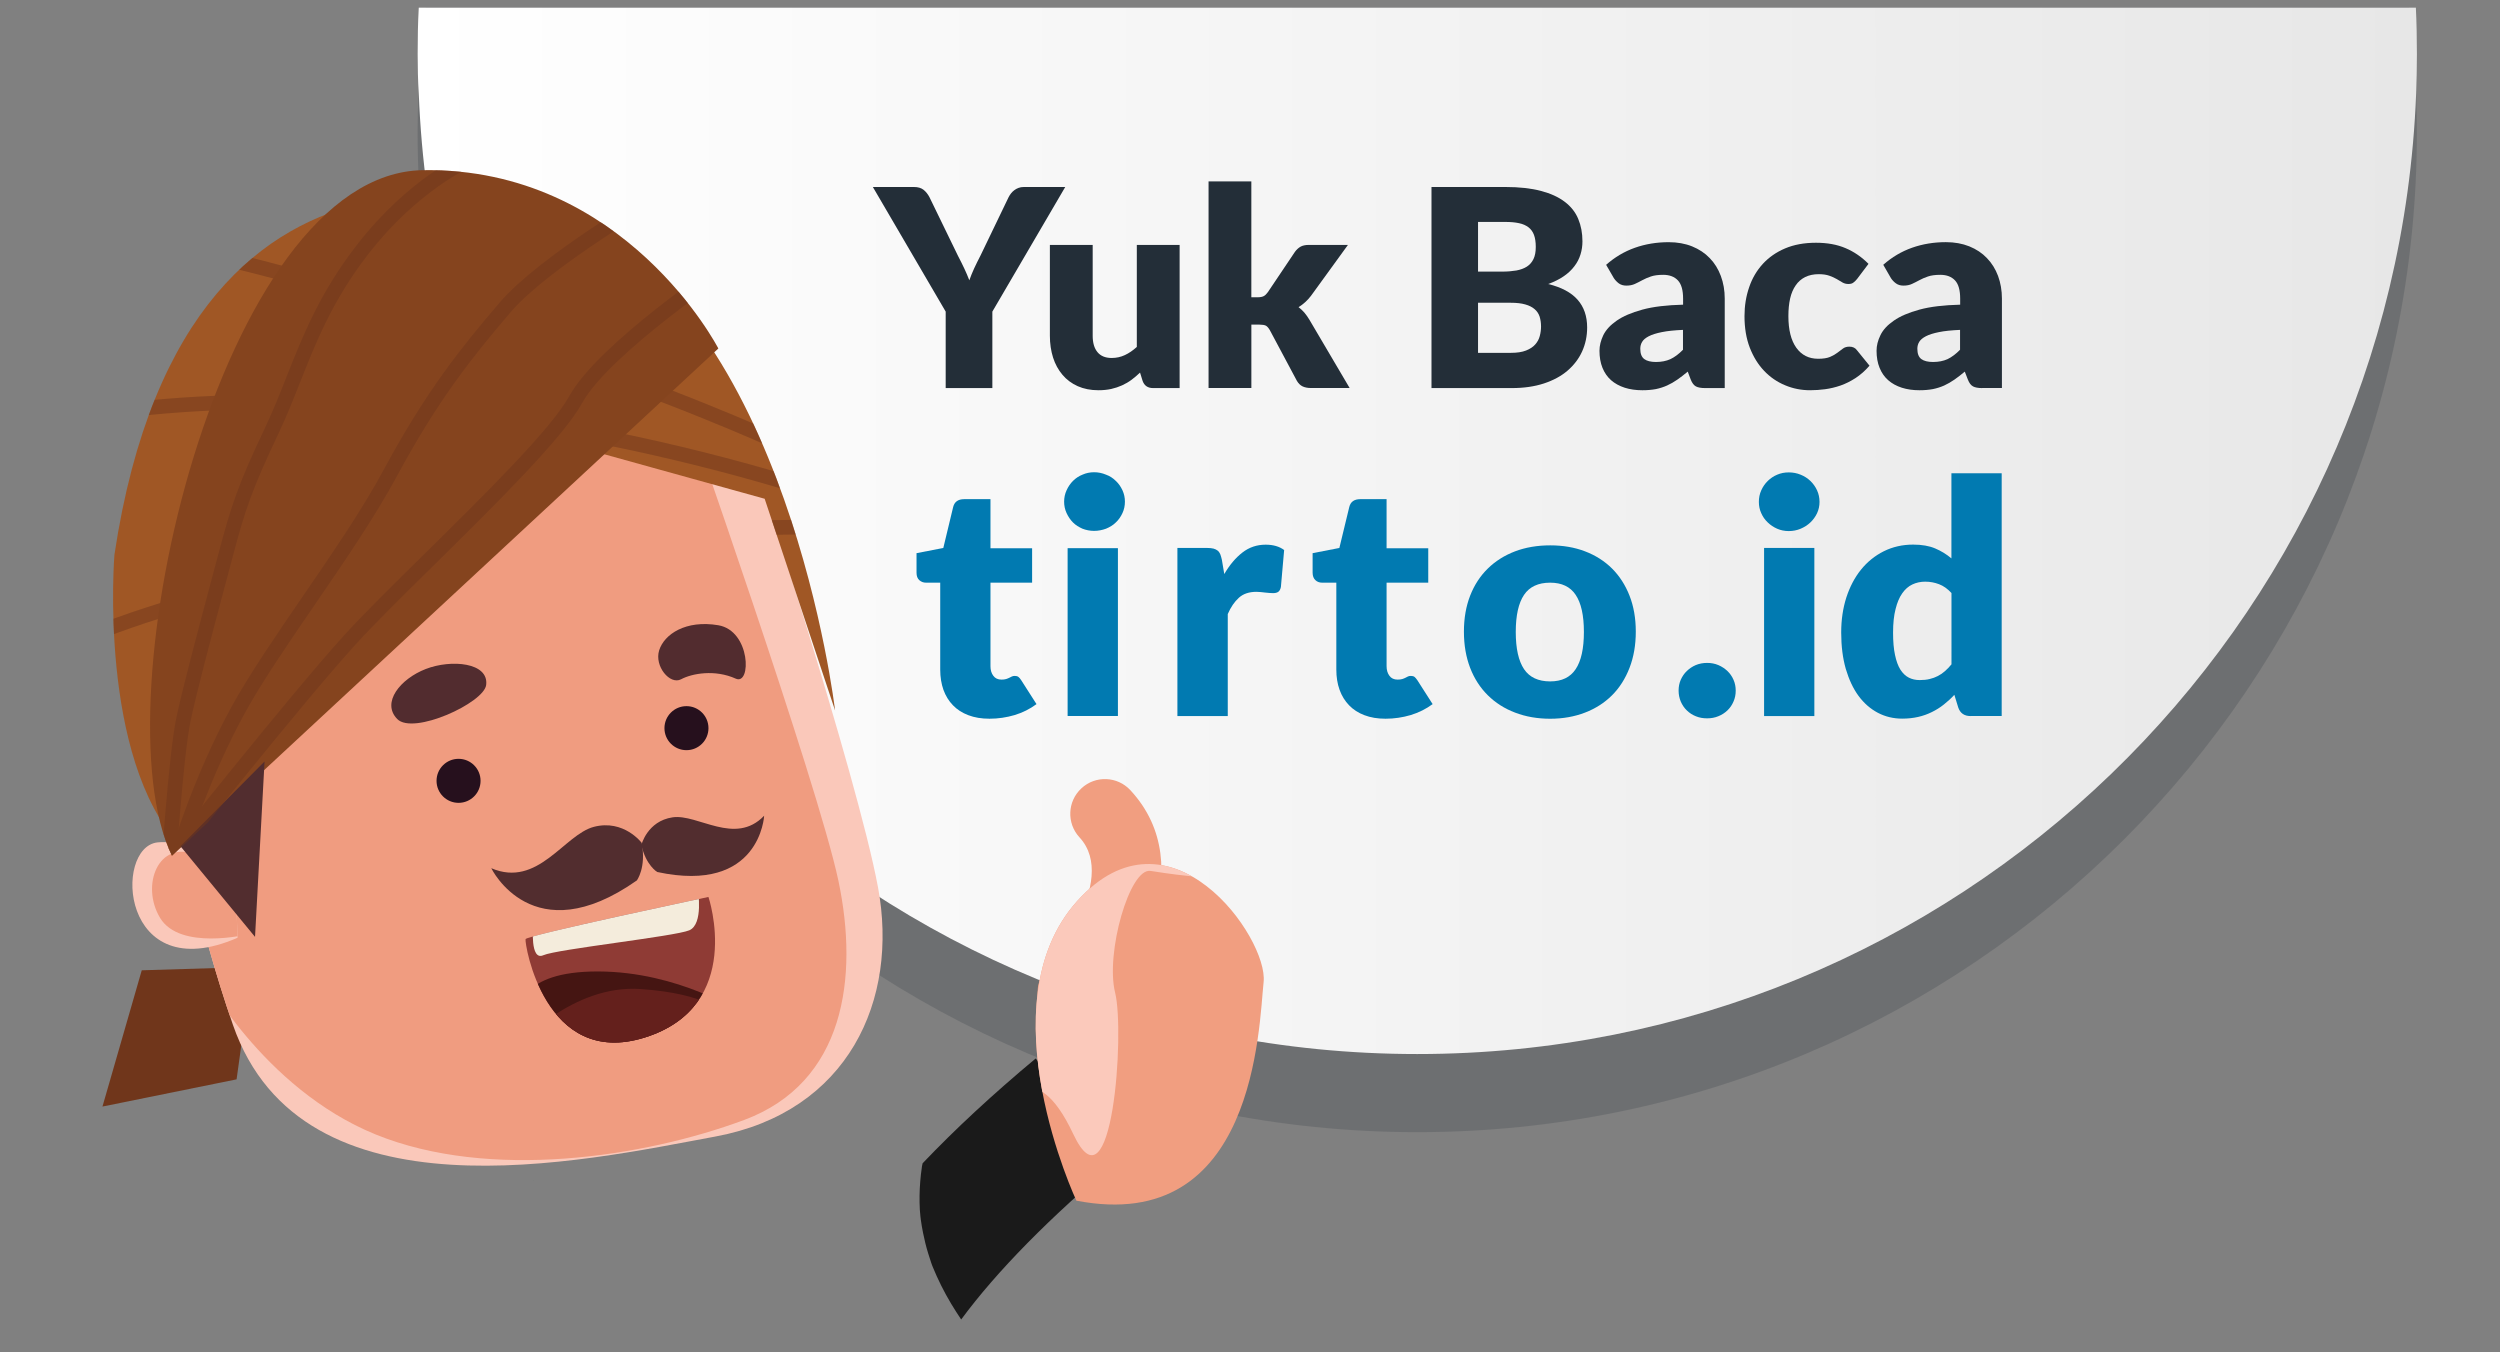 <?xml version="1.0" encoding="utf-8"?>
<!-- Generator: Adobe Illustrator 16.0.0, SVG Export Plug-In . SVG Version: 6.00 Build 0)  -->
<!DOCTYPE svg PUBLIC "-//W3C//DTD SVG 1.1//EN" "http://www.w3.org/Graphics/SVG/1.1/DTD/svg11.dtd">
<svg version="1.1" id="Layer_1" xmlns="http://www.w3.org/2000/svg" xmlns:xlink="http://www.w3.org/1999/xlink" x="0px" y="0px"
	 width="92.449px" height="50px" viewBox="0 0 92.449 50" enable-background="new 0 0 92.449 50" xml:space="preserve">
<rect x="0" y="0" width="92.449" height="50" fill="#808080" stroke="none"/>
<path opacity="0.2" fill="#232E38" enable-background="new    " d="M89.376,4.89c0,20.427-16.549,36.977-36.968,36.977
	c-20.416,0-36.965-16.549-36.965-36.977c0-0.479,0.009-0.958,0.041-1.438c0.039-1.069,0.119-2.128,0.26-3.168h73.343
	c0.13,1.04,0.22,2.099,0.261,3.168C89.365,3.932,89.376,4.411,89.376,4.89z"/>
<linearGradient id="SVGID_1_" gradientUnits="userSpaceOnUse" x1="-178.556" y1="135.369" x2="-104.624" y2="135.369" gradientTransform="matrix(1 0 0 -1 194 155)">
	<stop  offset="0" style="stop-color:#FFFFFF"/>
	<stop  offset="1" style="stop-color:#E7E7E7"/>
</linearGradient>
<path fill="url(#SVGID_1_)" d="M89.376,2.002c0,0.49-0.011,0.97-0.028,1.449c-0.76,19.757-17.012,35.527-36.938,35.527
	c-19.926,0-36.166-15.771-36.924-35.527c-0.031-0.479-0.041-0.959-0.041-1.449c0-0.579,0.009-1.149,0.041-1.719h73.852
	C89.365,0.854,89.376,1.423,89.376,2.002z"/>
<g>
	<path fill="#232E38" d="M36.697,11.523v2.828h-1.726v-2.828l-2.693-4.608h1.521c0.148,0,0.268,0.036,0.354,0.104
		c0.087,0.07,0.158,0.16,0.216,0.268l1.052,2.164c0.089,0.17,0.168,0.329,0.238,0.478c0.069,0.146,0.132,0.293,0.186,0.436
		c0.052-0.146,0.111-0.293,0.18-0.442c0.069-0.148,0.145-0.305,0.233-0.472L37.3,7.287c0.022-0.044,0.052-0.087,0.085-0.132
		c0.034-0.045,0.074-0.084,0.122-0.12C37.551,7,37.605,6.971,37.663,6.949c0.059-0.023,0.125-0.034,0.197-0.034h1.532L36.697,11.523
		z"/>
	<path fill="#232E38" d="M40.407,9.058v3.359c0,0.261,0.059,0.463,0.178,0.606c0.118,0.143,0.294,0.215,0.525,0.215
		c0.174,0,0.336-0.036,0.488-0.107c0.152-0.071,0.299-0.172,0.441-0.301V9.058h1.583v5.293h-0.98c-0.197,0-0.326-0.089-0.389-0.266
		l-0.095-0.307c-0.102,0.099-0.208,0.187-0.317,0.269c-0.108,0.08-0.224,0.147-0.349,0.204c-0.125,0.056-0.257,0.1-0.401,0.133
		c-0.144,0.031-0.301,0.047-0.47,0.047c-0.289,0-0.544-0.051-0.767-0.15c-0.223-0.1-0.412-0.24-0.564-0.421
		c-0.153-0.18-0.27-0.393-0.348-0.637c-0.077-0.246-0.118-0.514-0.118-0.806V9.058H40.407z"/>
	<path fill="#232E38" d="M46.274,6.711v4.282h0.234c0.1,0,0.174-0.015,0.227-0.044c0.051-0.028,0.102-0.077,0.15-0.145l1.002-1.492
		c0.062-0.084,0.131-0.147,0.209-0.191c0.076-0.042,0.18-0.064,0.299-0.064h1.451l-1.367,1.884
		c-0.129,0.169-0.281,0.309-0.459,0.418c0.076,0.058,0.149,0.125,0.215,0.201c0.063,0.077,0.125,0.163,0.183,0.258l1.491,2.531
		h-1.43c-0.119,0-0.223-0.02-0.307-0.059c-0.086-0.04-0.156-0.109-0.214-0.207l-1-1.874c-0.049-0.085-0.099-0.14-0.147-0.166
		c-0.052-0.025-0.128-0.038-0.229-0.038h-0.307v2.343h-1.583v-7.64h1.583V6.711z"/>
	<path fill="#232E38" d="M52.936,14.351V6.915h2.733c0.515,0,0.95,0.049,1.312,0.144c0.361,0.095,0.654,0.229,0.883,0.404
		c0.229,0.173,0.395,0.383,0.498,0.632c0.104,0.249,0.156,0.526,0.156,0.831c0,0.167-0.023,0.328-0.072,0.482
		c-0.047,0.156-0.121,0.3-0.225,0.436c-0.103,0.137-0.232,0.26-0.394,0.371c-0.16,0.111-0.353,0.206-0.575,0.288
		c0.488,0.12,0.852,0.313,1.086,0.58c0.236,0.267,0.354,0.609,0.354,1.027c0,0.316-0.062,0.611-0.185,0.884
		c-0.123,0.271-0.304,0.509-0.539,0.711c-0.235,0.203-0.528,0.361-0.875,0.475c-0.348,0.114-0.741,0.171-1.188,0.171H52.936z
		 M54.657,10.044h0.897c0.191,0,0.363-0.015,0.519-0.041c0.151-0.028,0.282-0.075,0.389-0.143s0.188-0.162,0.246-0.281
		c0.058-0.12,0.084-0.269,0.084-0.448c0-0.178-0.022-0.325-0.065-0.441c-0.043-0.118-0.111-0.212-0.203-0.284
		c-0.096-0.071-0.209-0.124-0.352-0.153c-0.143-0.031-0.309-0.046-0.503-0.046h-1.012V10.044z M54.657,11.196v1.852h1.216
		c0.229,0,0.413-0.028,0.559-0.086s0.26-0.132,0.34-0.224c0.082-0.093,0.138-0.195,0.168-0.312c0.031-0.115,0.047-0.232,0.047-0.352
		c0-0.136-0.019-0.259-0.053-0.368c-0.037-0.109-0.098-0.201-0.186-0.275c-0.086-0.074-0.2-0.133-0.344-0.173
		c-0.145-0.042-0.323-0.062-0.541-0.062H54.657z"/>
	<path fill="#232E38" d="M63.055,14.351c-0.15,0-0.265-0.021-0.341-0.062c-0.077-0.042-0.142-0.126-0.192-0.255l-0.11-0.292
		c-0.132,0.112-0.263,0.211-0.384,0.296c-0.123,0.085-0.248,0.158-0.381,0.218c-0.131,0.058-0.27,0.103-0.416,0.133
		c-0.148,0.027-0.313,0.042-0.494,0.042c-0.24,0-0.461-0.031-0.657-0.094c-0.197-0.064-0.365-0.157-0.504-0.278
		c-0.138-0.123-0.243-0.275-0.317-0.457c-0.074-0.183-0.111-0.393-0.111-0.631c0-0.188,0.049-0.379,0.142-0.577
		c0.098-0.197,0.262-0.377,0.496-0.537c0.233-0.163,0.551-0.298,0.948-0.407c0.399-0.109,0.898-0.168,1.506-0.183v-0.226
		c0-0.31-0.063-0.533-0.19-0.67c-0.128-0.138-0.312-0.208-0.543-0.208c-0.188,0-0.342,0.021-0.46,0.062s-0.227,0.087-0.318,0.138
		c-0.095,0.051-0.185,0.098-0.272,0.137c-0.091,0.042-0.194,0.062-0.317,0.062c-0.107,0-0.199-0.027-0.275-0.081
		c-0.074-0.055-0.135-0.12-0.185-0.194l-0.286-0.494c0.317-0.281,0.674-0.492,1.062-0.63c0.389-0.138,0.809-0.207,1.253-0.207
		c0.317,0,0.608,0.052,0.864,0.155c0.257,0.104,0.476,0.249,0.652,0.434c0.18,0.185,0.316,0.405,0.411,0.661
		s0.144,0.535,0.144,0.836v3.308L63.055,14.351L63.055,14.351z M61.236,13.386c0.203,0,0.383-0.036,0.535-0.105
		c0.153-0.072,0.309-0.188,0.465-0.347v-0.735c-0.315,0.014-0.575,0.04-0.78,0.082c-0.206,0.041-0.365,0.092-0.485,0.153
		c-0.119,0.062-0.201,0.131-0.246,0.209c-0.048,0.078-0.068,0.163-0.068,0.255c0,0.18,0.049,0.307,0.148,0.38
		C60.898,13.349,61.048,13.386,61.236,13.386z"/>
	<path fill="#232E38" d="M68.676,10.314c-0.047,0.058-0.093,0.104-0.14,0.137c-0.042,0.035-0.104,0.051-0.187,0.051
		c-0.078,0-0.149-0.019-0.213-0.055c-0.062-0.039-0.133-0.081-0.212-0.126c-0.077-0.046-0.171-0.087-0.276-0.125
		c-0.104-0.037-0.233-0.057-0.393-0.057c-0.193,0-0.359,0.037-0.502,0.107c-0.141,0.071-0.259,0.174-0.349,0.307
		c-0.093,0.133-0.162,0.295-0.206,0.487c-0.043,0.192-0.064,0.409-0.064,0.65c0,0.507,0.098,0.897,0.293,1.17
		c0.195,0.272,0.465,0.407,0.809,0.407c0.186,0,0.33-0.023,0.438-0.068c0.107-0.045,0.198-0.098,0.271-0.154
		c0.076-0.056,0.146-0.107,0.207-0.155c0.062-0.048,0.144-0.071,0.238-0.071c0.125,0,0.221,0.046,0.284,0.138l0.46,0.566
		c-0.162,0.188-0.336,0.339-0.517,0.458c-0.181,0.117-0.363,0.208-0.552,0.275c-0.19,0.065-0.379,0.111-0.57,0.137
		c-0.189,0.025-0.376,0.038-0.557,0.038c-0.321,0-0.633-0.06-0.926-0.184c-0.295-0.122-0.554-0.3-0.775-0.533
		c-0.223-0.233-0.399-0.52-0.531-0.859c-0.131-0.34-0.195-0.729-0.195-1.164c0-0.38,0.057-0.736,0.172-1.068
		c0.111-0.332,0.282-0.619,0.504-0.863c0.223-0.243,0.498-0.435,0.826-0.574c0.329-0.139,0.707-0.209,1.142-0.209
		c0.415,0,0.778,0.065,1.092,0.199c0.313,0.132,0.596,0.326,0.849,0.581L68.676,10.314z"/>
	<path fill="#232E38" d="M73.299,14.351c-0.148,0-0.261-0.021-0.337-0.062c-0.079-0.042-0.142-0.126-0.192-0.255l-0.113-0.292
		c-0.133,0.112-0.26,0.211-0.383,0.296s-0.248,0.158-0.379,0.218c-0.131,0.058-0.271,0.103-0.42,0.133
		c-0.147,0.027-0.312,0.042-0.492,0.042c-0.24,0-0.459-0.031-0.656-0.094c-0.197-0.064-0.366-0.157-0.503-0.278
		c-0.14-0.123-0.244-0.275-0.318-0.457c-0.075-0.183-0.112-0.393-0.112-0.631c0-0.188,0.047-0.379,0.144-0.577
		c0.095-0.197,0.26-0.377,0.495-0.537c0.232-0.163,0.549-0.298,0.947-0.407c0.397-0.109,0.9-0.168,1.506-0.183v-0.226
		c0-0.31-0.062-0.533-0.189-0.67c-0.128-0.138-0.311-0.208-0.545-0.208c-0.188,0-0.341,0.021-0.459,0.062
		c-0.119,0.041-0.227,0.087-0.318,0.138c-0.095,0.051-0.186,0.098-0.272,0.137c-0.089,0.042-0.193,0.062-0.317,0.062
		c-0.107,0-0.197-0.027-0.273-0.081c-0.076-0.055-0.137-0.12-0.186-0.194l-0.285-0.495c0.318-0.281,0.674-0.492,1.063-0.63
		c0.39-0.138,0.808-0.207,1.254-0.207c0.319,0,0.606,0.052,0.864,0.155c0.258,0.104,0.476,0.249,0.652,0.434
		c0.18,0.185,0.316,0.405,0.412,0.661c0.094,0.256,0.143,0.535,0.143,0.836v3.308h-0.729V14.351z M71.482,13.386
		c0.205,0,0.384-0.036,0.537-0.105c0.15-0.072,0.307-0.188,0.463-0.347v-0.735c-0.316,0.014-0.576,0.04-0.779,0.082
		c-0.206,0.041-0.367,0.092-0.484,0.153c-0.119,0.062-0.201,0.131-0.248,0.209c-0.047,0.078-0.068,0.163-0.068,0.255
		c0,0.18,0.049,0.307,0.147,0.38C71.146,13.349,71.293,13.386,71.482,13.386z"/>
</g>
<g>
	<path fill="#017AB1" d="M41.509,18.132c-0.06-0.129-0.139-0.25-0.249-0.35c-0.1-0.1-0.221-0.18-0.36-0.229
		c-0.141-0.06-0.291-0.09-0.44-0.09c-0.15,0-0.3,0.03-0.431,0.09c-0.129,0.05-0.249,0.13-0.349,0.229
		c-0.101,0.1-0.18,0.22-0.239,0.35c-0.06,0.131-0.09,0.271-0.09,0.42c0,0.15,0.03,0.29,0.09,0.42c0.06,0.13,0.139,0.25,0.239,0.35
		c0.1,0.1,0.22,0.17,0.349,0.229c0.13,0.051,0.281,0.081,0.431,0.081c0.149,0,0.299-0.03,0.44-0.081
		c0.139-0.059,0.26-0.129,0.36-0.229c0.11-0.101,0.189-0.22,0.249-0.35c0.06-0.13,0.09-0.27,0.09-0.42
		C41.6,18.402,41.569,18.263,41.509,18.132z"/>
	<rect x="39.48" y="20.271" fill="#017AB1" width="1.86" height="6.206"/>
	<path fill="#017AB1" d="M43.54,26.48v-6.217h1.104c0.092,0,0.167,0.009,0.231,0.024c0.061,0.016,0.112,0.042,0.154,0.075
		c0.042,0.034,0.074,0.079,0.097,0.135c0.021,0.056,0.041,0.124,0.058,0.203l0.089,0.528c0.196-0.336,0.42-0.601,0.67-0.795
		c0.249-0.194,0.536-0.291,0.859-0.291c0.279,0,0.509,0.066,0.685,0.198l-0.12,1.368c-0.019,0.087-0.052,0.147-0.099,0.179
		c-0.045,0.032-0.109,0.047-0.188,0.047c-0.032,0-0.074-0.001-0.126-0.005c-0.053-0.004-0.104-0.009-0.162-0.015
		c-0.057-0.006-0.113-0.012-0.171-0.019c-0.059-0.005-0.11-0.009-0.16-0.009c-0.27,0-0.488,0.073-0.648,0.219
		c-0.162,0.146-0.3,0.347-0.411,0.603v3.772H43.54L43.54,26.48z"/>
	<path fill="#017AB1" d="M51.238,26.578c-0.295,0-0.557-0.043-0.781-0.13c-0.227-0.085-0.416-0.208-0.568-0.366
		c-0.154-0.159-0.271-0.348-0.352-0.572c-0.081-0.225-0.12-0.474-0.12-0.75v-3.213h-0.528c-0.097,0-0.18-0.031-0.246-0.093
		s-0.103-0.153-0.103-0.273v-0.725l0.989-0.192l0.367-1.517c0.047-0.191,0.184-0.288,0.405-0.288h0.974v1.816h1.541v1.271h-1.541
		v3.088c0,0.144,0.035,0.263,0.105,0.356c0.067,0.095,0.17,0.142,0.303,0.142c0.066,0,0.123-0.007,0.172-0.021
		c0.045-0.014,0.084-0.03,0.119-0.048c0.031-0.019,0.065-0.035,0.094-0.048c0.029-0.014,0.065-0.02,0.105-0.02
		c0.057,0,0.102,0.012,0.137,0.038c0.031,0.026,0.066,0.068,0.104,0.123l0.564,0.882c-0.242,0.179-0.514,0.315-0.811,0.405
		C51.869,26.531,51.559,26.578,51.238,26.578z"/>
	<path fill="#017AB1" d="M57.325,20.167c0.472,0,0.901,0.073,1.288,0.221c0.388,0.148,0.722,0.36,1,0.636
		c0.275,0.275,0.492,0.61,0.646,1.004c0.155,0.394,0.232,0.836,0.232,1.329c0,0.496-0.077,0.941-0.232,1.34
		c-0.153,0.397-0.368,0.736-0.646,1.014c-0.278,0.277-0.612,0.492-1,0.641c-0.387,0.149-0.816,0.227-1.288,0.227
		c-0.476,0-0.908-0.077-1.298-0.227c-0.391-0.148-0.727-0.363-1.008-0.641c-0.281-0.278-0.5-0.616-0.654-1.014
		c-0.153-0.398-0.23-0.844-0.23-1.34c0-0.492,0.077-0.935,0.23-1.329c0.154-0.394,0.373-0.729,0.654-1.004s0.617-0.487,1.008-0.636
		C56.417,20.241,56.85,20.167,57.325,20.167z M57.325,25.198c0.428,0,0.743-0.151,0.942-0.452c0.203-0.302,0.305-0.761,0.305-1.376
		c0-0.616-0.102-1.073-0.305-1.373c-0.199-0.3-0.516-0.45-0.942-0.45c-0.44,0-0.763,0.15-0.966,0.45s-0.307,0.757-0.307,1.373
		c0,0.616,0.104,1.074,0.307,1.376C56.562,25.047,56.885,25.198,57.325,25.198z"/>
	<path fill="#017AB1" d="M62.074,25.539c0-0.143,0.025-0.277,0.08-0.402c0.056-0.124,0.128-0.232,0.224-0.323
		c0.095-0.092,0.204-0.165,0.331-0.22c0.13-0.053,0.268-0.08,0.421-0.08c0.147,0,0.285,0.026,0.413,0.08
		c0.128,0.055,0.239,0.128,0.336,0.22c0.096,0.091,0.172,0.2,0.225,0.323c0.056,0.125,0.082,0.259,0.082,0.402
		c0,0.145-0.026,0.279-0.082,0.404c-0.053,0.127-0.129,0.236-0.225,0.328c-0.097,0.092-0.208,0.164-0.336,0.215
		c-0.128,0.053-0.266,0.078-0.413,0.078c-0.153,0-0.291-0.024-0.421-0.078c-0.127-0.051-0.236-0.123-0.331-0.215
		c-0.096-0.092-0.168-0.201-0.224-0.328C62.102,25.818,62.074,25.684,62.074,25.539z"/>
	<path fill="#017AB1" d="M67.285,18.561c0,0.147-0.03,0.286-0.09,0.416c-0.062,0.13-0.143,0.244-0.247,0.342
		c-0.104,0.099-0.226,0.176-0.363,0.234c-0.136,0.057-0.283,0.086-0.438,0.086c-0.152,0-0.295-0.029-0.426-0.086
		c-0.132-0.058-0.25-0.136-0.351-0.234c-0.104-0.098-0.183-0.212-0.24-0.342c-0.06-0.13-0.088-0.269-0.088-0.416
		c0-0.153,0.028-0.294,0.088-0.427c0.058-0.131,0.138-0.248,0.24-0.348c0.101-0.099,0.219-0.178,0.351-0.233
		c0.131-0.056,0.272-0.084,0.426-0.084c0.155,0,0.304,0.028,0.438,0.084c0.14,0.056,0.261,0.134,0.363,0.233
		c0.104,0.1,0.187,0.216,0.247,0.348C67.255,18.266,67.285,18.408,67.285,18.561z M67.094,20.263v6.217h-1.859v-6.217H67.094z"/>
	<path fill="#017AB1" d="M72.873,26.48c-0.232,0-0.383-0.104-0.456-0.311l-0.146-0.475c-0.121,0.133-0.252,0.25-0.389,0.359
		c-0.136,0.109-0.283,0.2-0.441,0.278c-0.157,0.078-0.327,0.14-0.51,0.181c-0.182,0.041-0.377,0.063-0.59,0.063
		c-0.322,0-0.623-0.072-0.898-0.216c-0.276-0.146-0.514-0.353-0.715-0.625c-0.199-0.271-0.354-0.604-0.471-0.997
		c-0.113-0.395-0.17-0.842-0.17-1.347c0-0.463,0.062-0.894,0.189-1.292c0.129-0.397,0.31-0.742,0.543-1.032
		c0.234-0.29,0.516-0.517,0.843-0.681c0.328-0.163,0.69-0.246,1.086-0.246c0.319,0,0.592,0.047,0.813,0.141
		c0.222,0.094,0.422,0.217,0.602,0.369v-3.148h1.859v8.976h-1.15V26.48z M70.991,25.149c0.135,0,0.258-0.012,0.366-0.039
		c0.111-0.026,0.211-0.063,0.303-0.111c0.095-0.048,0.181-0.108,0.263-0.18c0.082-0.072,0.163-0.156,0.242-0.252V21.93
		c-0.144-0.156-0.296-0.265-0.459-0.326c-0.162-0.062-0.332-0.094-0.513-0.094c-0.172,0-0.33,0.035-0.473,0.102
		c-0.146,0.068-0.271,0.178-0.375,0.327c-0.107,0.15-0.189,0.345-0.248,0.585c-0.062,0.239-0.092,0.529-0.092,0.869
		c0,0.328,0.023,0.604,0.072,0.827c0.047,0.225,0.113,0.406,0.199,0.543C70.365,24.9,70.469,25,70.59,25.06
		C70.708,25.12,70.843,25.149,70.991,25.149z"/>
	<path fill="#017AB1" d="M36.592,26.578c-0.296,0-0.556-0.043-0.782-0.13c-0.227-0.085-0.417-0.208-0.569-0.366
		c-0.155-0.159-0.271-0.348-0.353-0.572c-0.079-0.225-0.119-0.474-0.119-0.75v-3.213h-0.528c-0.095,0-0.176-0.031-0.246-0.093
		c-0.068-0.062-0.102-0.153-0.102-0.273v-0.725l0.99-0.192l0.365-1.517c0.048-0.191,0.184-0.288,0.407-0.288h0.972v1.816h1.54v1.271
		h-1.54v3.088c0,0.144,0.034,0.263,0.105,0.356c0.069,0.095,0.17,0.142,0.302,0.142c0.067,0,0.125-0.007,0.171-0.021
		c0.045-0.014,0.086-0.03,0.12-0.048c0.034-0.019,0.066-0.035,0.097-0.048c0.029-0.014,0.065-0.02,0.104-0.02
		c0.056,0,0.101,0.012,0.135,0.038c0.034,0.026,0.069,0.068,0.104,0.123l0.564,0.882c-0.241,0.179-0.511,0.315-0.809,0.405
		C37.222,26.531,36.911,26.578,36.592,26.578z"/>
</g>
<polygon fill="#084426" points="19.71,43.664 19.716,43.659 19.716,43.648 "/>
<g>
	<g>
		<polygon id="XMLID_34_" fill="#70361B" points="9.326,35.757 5.242,35.881 3.789,40.92 8.749,39.914 		"/>
		<g id="XMLID_31_">
			<g>
				<path id="XMLID_32_" fill="#FAC8BA" d="M27.747,16.605c0,0,3.938,12.012,4.72,16.198c0.782,4.186-1.105,8.316-6.009,9.225
					c-4.905,0.906-15.286,3.248-17.845-4.131c-2.558-7.377-3.595-16.93-3.595-16.93l15.667-7.697L27.747,16.605z"/>
			</g>
			<g>
				<defs>
					<path id="SVGID_3_" d="M27.747,16.605c0,0,3.938,12.012,4.72,16.198c0.782,4.186-1.105,8.316-6.009,9.225
						c-4.905,0.906-15.286,3.248-17.845-4.131c-2.558-7.377-3.595-16.93-3.595-16.93l15.667-7.697L27.747,16.605z"/>
				</defs>
				<clipPath id="SVGID_4_">
					<use xlink:href="#SVGID_3_"  overflow="visible"/>
				</clipPath>
				<path id="XMLID_33_" clip-path="url(#SVGID_4_)" fill="#F09C80" d="M25.206,14.632c0,0,5.05,14.374,5.801,17.951
					s0.226,7.452-3.491,8.834c-3.718,1.383-9.425,2.244-13.625,0.535c-4.2-1.708-6.438-6.002-6.438-6.002L4.011,19.825l16.466-6.88
					L25.206,14.632z"/>
			</g>
		</g>
		<g id="XMLID_28_">
			<g>
				<path id="XMLID_29_" fill="#FAC8BA" d="M8.726,32.977c0,0-1.243-2-2.897-1.826c-1.652,0.175-1.371,5.414,2.955,3.527
					L8.726,32.977z"/>
			</g>
			<g>
				<defs>
					<path id="SVGID_5_" d="M8.726,32.977c0,0-1.243-2-2.897-1.826c-1.652,0.175-1.371,5.414,2.955,3.527L8.726,32.977z"/>
				</defs>
				<clipPath id="SVGID_6_">
					<use xlink:href="#SVGID_5_"  overflow="visible"/>
				</clipPath>
				<path id="XMLID_30_" clip-path="url(#SVGID_6_)" fill="#F09C80" d="M9.138,34.555c0,0-2.483,0.603-3.217-0.609
					c-0.732-1.213-0.055-2.905,1.329-2.336c1.385,0.568,1.669,1.113,1.669,1.113L9.138,34.555z"/>
			</g>
		</g>
		<path id="XMLID_27_" fill="#A05725" d="M30.881,26.273c0,0-1.738-14.782-9.896-18.167c0,0-14.014-5.863-16.754,12.413
			c0,0-0.609,7.496,2.443,10.772l12.263-15.438l9.34,2.591L30.881,26.273z"/>
		<g id="XMLID_22_" opacity="0.5" enable-background="new    ">
			<g>
				<defs>
					<path id="SVGID_7_" d="M30.881,26.273c0,0-1.738-14.782-9.896-18.167c0,0-14.014-5.863-16.754,12.413
						c0,0-0.609,7.496,2.443,10.772l12.263-15.438l9.34,2.591L30.881,26.273z"/>
				</defs>
				<clipPath id="SVGID_8_">
					<use xlink:href="#SVGID_7_"  overflow="visible"/>
				</clipPath>
				<path id="XMLID_26_" clip-path="url(#SVGID_8_)" fill="#70361B" d="M3.657,15.574c13.221-1.938,27.326,3.164,27.467,3.216
					l0.187-0.51c-0.144-0.052-14.373-5.201-27.731-3.241L3.657,15.574z"/>
			</g>
			<g>
				<defs>
					<path id="SVGID_9_" d="M30.881,26.273c0,0-1.738-14.782-9.896-18.167c0,0-14.014-5.863-16.754,12.413
						c0,0-0.609,7.496,2.443,10.772l12.263-15.438l9.34,2.591L30.881,26.273z"/>
				</defs>
				<clipPath id="SVGID_10_">
					<use xlink:href="#SVGID_9_"  overflow="visible"/>
				</clipPath>
				<path id="XMLID_25_" clip-path="url(#SVGID_10_)" fill="#70361B" d="M29.713,17.095l0.242-0.485
					c-0.094-0.047-9.606-4.76-25.998-8.342L3.841,8.797C20.161,12.364,29.618,17.049,29.713,17.095z"/>
			</g>
			<g>
				<defs>
					<path id="SVGID_11_" d="M30.881,26.273c0,0-1.738-14.782-9.896-18.167c0,0-14.014-5.863-16.754,12.413
						c0,0-0.609,7.496,2.443,10.772l12.263-15.438l9.34,2.591L30.881,26.273z"/>
				</defs>
				<clipPath id="SVGID_12_">
					<use xlink:href="#SVGID_11_"  overflow="visible"/>
				</clipPath>
				<path id="XMLID_24_" clip-path="url(#SVGID_12_)" fill="#70361B" d="M1.253,24.729c10.268-5.194,28.647-4.961,28.831-4.958
					l0.01-0.542c-0.047-0.002-4.712-0.068-10.593,0.512c-5.438,0.539-13.06,1.756-18.495,4.505L1.253,24.729z"/>
			</g>
		</g>
		<path id="XMLID_21_" fill="#85441E" d="M26.564,12.887c0,0-3.449-6.708-10.929-6.594C8.157,6.406,3.609,25.998,6.358,31.643
			L26.564,12.887z"/>
		<polygon id="XMLID_20_" fill="#522D2F" points="9.783,28.159 9.431,34.646 6.673,31.293 		"/>
		<g id="XMLID_17_">
			<path id="XMLID_19_" fill="#522D2F" d="M23.718,31.246c0,0,0.217-0.881,1.151-1.021c0.934-0.14,2.315,1.064,3.389-0.06
				c0,0-0.144,2.903-3.955,2.081C24.304,32.246,23.884,32.001,23.718,31.246z"/>
			<path id="XMLID_18_" fill="#522D2F" d="M23.731,31.17c0,0-0.66-0.879-1.765-0.595c-1.103,0.284-2.072,2.274-3.799,1.53
				c0,0,1.528,3.166,5.383,0.453C23.55,32.559,23.904,32.088,23.731,31.17z"/>
		</g>
		<g id="XMLID_12_" opacity="0.5" enable-background="new    ">
			<g>
				<defs>
					<path id="SVGID_13_" d="M26.564,12.887c0,0-3.449-6.708-10.929-6.594C8.157,6.406,3.609,25.998,6.358,31.643L26.564,12.887z"/>
				</defs>
				<clipPath id="SVGID_14_">
					<use xlink:href="#SVGID_13_"  overflow="visible"/>
				</clipPath>
				<path id="XMLID_16_" clip-path="url(#SVGID_14_)" fill="#70361B" d="M5.938,32.378l0.542,0.036
					c0.003-0.044,0.295-4.462,0.569-5.755c0.218-1.043,0.774-3.129,1.22-4.804c0.121-0.447,0.231-0.866,0.328-1.233
					c0.468-1.777,0.733-2.548,1.698-4.581c0.3-0.632,0.556-1.278,0.803-1.902c0.59-1.491,1.2-3.035,2.517-4.736
					c1.84-2.379,3.808-3.238,3.829-3.245l-0.215-0.5c-0.085,0.037-2.116,0.921-4.043,3.413c-1.364,1.763-1.989,3.341-2.593,4.868
					c-0.255,0.646-0.496,1.253-0.788,1.869c-0.984,2.072-1.252,2.859-1.73,4.677c-0.097,0.366-0.208,0.785-0.328,1.23
					c-0.448,1.682-1.005,3.776-1.228,4.832C6.236,27.878,5.952,32.195,5.938,32.378z"/>
			</g>
			<g>
				<defs>
					<path id="SVGID_15_" d="M26.564,12.887c0,0-3.449-6.708-10.929-6.594C8.157,6.406,3.609,25.998,6.358,31.643L26.564,12.887z"/>
				</defs>
				<clipPath id="SVGID_16_">
					<use xlink:href="#SVGID_15_"  overflow="visible"/>
				</clipPath>
				<path id="XMLID_15_" clip-path="url(#SVGID_16_)" fill="#70361B" d="M6.933,31.372c0.008-0.024,0.771-2.524,2.097-4.957
					c0.641-1.176,1.596-2.569,2.605-4.043c1.101-1.605,2.234-3.263,3.036-4.749c1.541-2.864,2.821-4.448,4.214-6.08
					c1.426-1.669,5.572-4.08,5.614-4.106l-0.273-0.469c-0.173,0.101-4.268,2.483-5.751,4.222c-1.417,1.657-2.716,3.266-4.283,6.176
					c-0.785,1.461-1.913,3.106-3.005,4.7c-1.018,1.487-1.98,2.891-2.637,4.091c-1.354,2.483-2.13,5.034-2.139,5.059L6.933,31.372z"
					/>
			</g>
			<g>
				<defs>
					<path id="SVGID_17_" d="M26.564,12.887c0,0-3.449-6.708-10.929-6.594C8.157,6.406,3.609,25.998,6.358,31.643L26.564,12.887z"/>
				</defs>
				<clipPath id="SVGID_18_">
					<use xlink:href="#SVGID_17_"  overflow="visible"/>
				</clipPath>
				<path id="XMLID_14_" clip-path="url(#SVGID_18_)" fill="#70361B" d="M6.571,31.811c0.044-0.059,4.563-5.762,6.58-7.978
					c0.693-0.763,1.768-1.822,2.908-2.944c2.229-2.198,4.757-4.689,5.466-5.979c1.005-1.825,5.542-4.871,5.587-4.901l-0.301-0.45
					c-0.19,0.126-4.693,3.149-5.761,5.09c-0.67,1.22-3.17,3.682-5.373,5.853c-1.144,1.127-2.225,2.193-2.929,2.967
					c-2.026,2.229-6.558,7.947-6.604,8.004L6.571,31.811z"/>
			</g>
		</g>
		<circle id="XMLID_11_" fill="#26101D" cx="16.957" cy="28.875" r="0.814"/>
		<circle id="XMLID_10_" fill="#26101D" cx="25.385" cy="26.927" r="0.814"/>
		<path id="XMLID_9_" fill="#522C2F" d="M17.978,25.331c0.105-0.833-1.291-0.957-2.233-0.592c-0.945,0.366-1.649,1.243-1.056,1.85
			C15.283,27.195,17.896,25.992,17.978,25.331z"/>
		<path id="XMLID_8_" fill="#522C2F" d="M27.208,25.096c0.582,0.264,0.557-1.771-0.646-1.975c-1.205-0.204-2,0.335-2.186,0.926
			c-0.186,0.59,0.4,1.289,0.808,1.073C25.59,24.903,26.434,24.747,27.208,25.096z"/>
		<g>
			<g>
				<path id="XMLID_3_" fill="#8F3B35" d="M26.198,33.169c0,0-6.719,1.417-6.763,1.56c-0.045,0.143,0.701,4.805,4.412,3.637
					C27.561,37.199,26.198,33.169,26.198,33.169z"/>
			</g>
			<g id="XMLID_1_">
				<defs>
					<path id="SVGID_19_" d="M26.198,33.169c0,0-6.719,1.417-6.763,1.56c-0.045,0.143,0.701,4.805,4.412,3.637
						C27.561,37.199,26.198,33.169,26.198,33.169z"/>
				</defs>
				<clipPath id="SVGID_20_">
					<use xlink:href="#SVGID_19_"  overflow="visible"/>
				</clipPath>
				<g id="XMLID_2_" clip-path="url(#SVGID_20_)">
					<g>
						<path id="XMLID_6_" fill="#451512" d="M27.385,37.441c0,0-2.281-1.508-5.262-1.517c-2.979-0.01-2.887,1.442-2.887,1.442
							l2.817,2.156L27.385,37.441z"/>
					</g>
					<g id="XMLID_5_">
						<defs>
							<path id="SVGID_21_" d="M27.385,37.441c0,0-2.281-1.508-5.262-1.517c-2.979-0.01-2.887,1.442-2.887,1.442l2.817,2.156
								L27.385,37.441z"/>
						</defs>
						<clipPath id="SVGID_22_">
							<use xlink:href="#SVGID_21_"  overflow="visible"/>
						</clipPath>
						<path id="XMLID_7_" clip-path="url(#SVGID_22_)" fill="#64201C" d="M26.645,37.441c0,0-0.439-0.689-2.957-0.867
							s-4.505,2.07-4.505,2.07l4.502,0.881L26.645,37.441z"/>
					</g>
					<g>
						<defs>
							<path id="SVGID_23_" d="M26.198,33.169c0,0-6.719,1.417-6.763,1.56c-0.045,0.143,0.701,4.805,4.412,3.637
								C27.561,37.199,26.198,33.169,26.198,33.169z"/>
						</defs>
						<clipPath id="SVGID_24_">
							<use xlink:href="#SVGID_23_"  overflow="visible"/>
						</clipPath>
						<path id="XMLID_4_" clip-path="url(#SVGID_24_)" fill="#F4ECDC" d="M25.808,32.918c0,0,0.213,1.258-0.318,1.484
							c-0.532,0.226-4.901,0.699-5.399,0.922c-0.499,0.223-0.375-1.092-0.375-1.092L25.808,32.918z"/>
					</g>
				</g>
			</g>
			<g>
				<path fill="#F19E80" d="M42.646,34c-0.439,1.396-1.282,2.678-2.027,3.533c-0.467,0.533-1.278,0.588-1.811,0.121
					c-0.531-0.467-0.588-1.276-0.123-1.809c0.034-0.041,2.737-3.258,1.234-4.88c-0.481-0.521-0.449-1.333,0.071-1.813
					c0.519-0.483,1.331-0.45,1.812,0.07C43.121,30.646,43.152,32.398,42.646,34z"/>
				<path fill="#1A1A1A" d="M34.102,43.092c-0.005,0.022-0.008,0.042-0.013,0.065c0.002,0.005,0,0.009,0,0.016
					c-0.026,0.169-0.045,0.339-0.058,0.511c-0.029,0.354-0.036,0.707-0.015,1.062c0.003,0.039,0.018,0.192,0.02,0.228
					c0.006,0.045,0.009,0.09,0.016,0.133c0.023,0.16,0.048,0.319,0.081,0.479c0.051,0.255,0.113,0.512,0.19,0.761
					c0.036,0.115,0.071,0.23,0.111,0.345c0.011,0.03,0.023,0.059,0.032,0.09c0.01,0.025,0.021,0.05,0.026,0.066
					c0.192,0.469,0.418,0.924,0.679,1.36c0.121,0.2,0.244,0.394,0.373,0.586c1.309-1.774,3.285-3.792,5.854-5.937l-3.099-3.715
					c-1.595,1.33-2.989,2.623-4.181,3.875C34.112,43.04,34.107,43.066,34.102,43.092z"/>
				<g>
					<g>
						<path id="SVGID_2_" fill="#F19E80" d="M39.804,44.4c0,0-3.401-7.252,0.024-11.073c3.425-3.822,7.078,1.358,6.9,2.989
							C46.551,37.952,46.439,45.688,39.804,44.4z"/>
					</g>
					<g>
						<defs>
							<path id="SVGID_25_" d="M39.804,44.4c0,0-3.401-7.252,0.024-11.073c3.425-3.822,7.078,1.358,6.9,2.989
								C46.551,37.952,46.439,45.688,39.804,44.4z"/>
						</defs>
						<clipPath id="SVGID_26_">
							<use xlink:href="#SVGID_25_"  overflow="visible"/>
						</clipPath>
						<path clip-path="url(#SVGID_26_)" fill="#FBC9BB" d="M37.122,40.88c0,0,1.12-2.024,2.564,1.052
							c1.447,3.079,1.913-3.771,1.551-5.223c-0.364-1.457,0.536-4.626,1.31-4.503c0.775,0.121,7.639,1.244,1.637-2.299
							c-6.001-3.544-8.284,8.321-8.284,8.321L37.122,40.88z"/>
					</g>
				</g>
			</g>
		</g>
	</g>
</g>
</svg>
